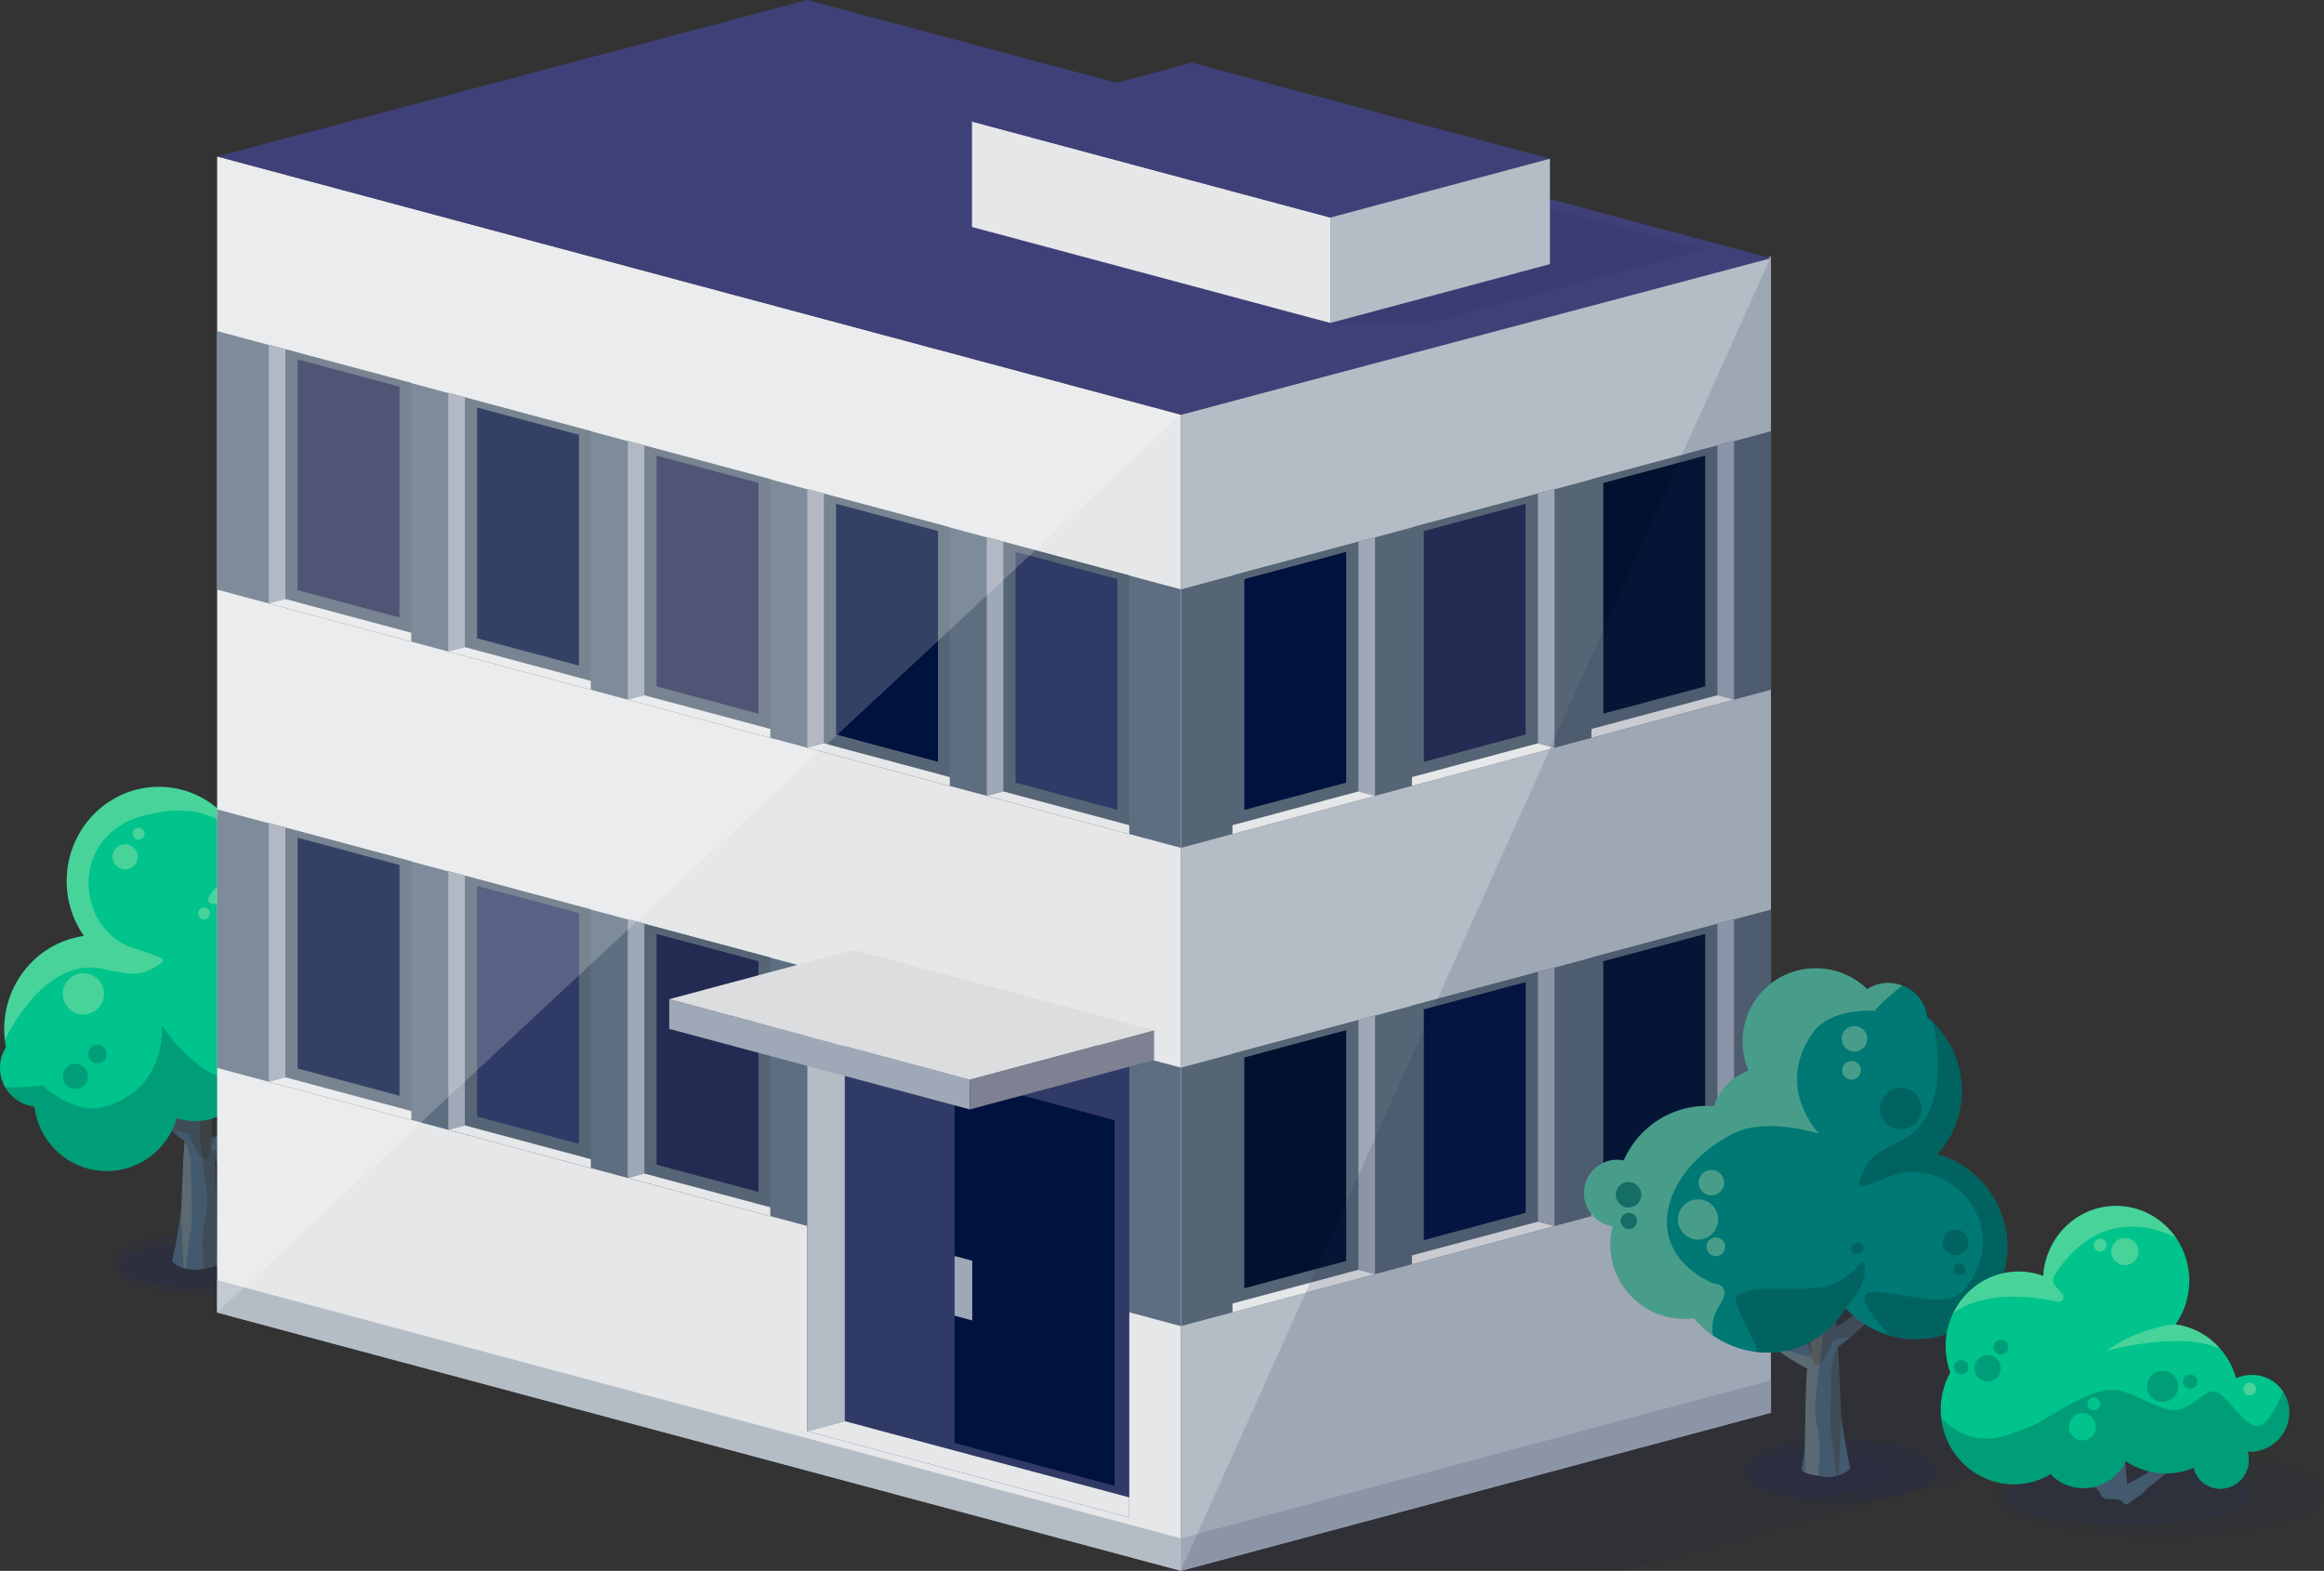 <?xml version="1.0" encoding="UTF-8"?>
<svg xmlns="http://www.w3.org/2000/svg" xmlns:xlink="http://www.w3.org/1999/xlink" viewBox="0 0 737.49 498.51">
  <rect x="0" y="0" width="737.49" height="498.51" fill="#333333" stroke="none"/>
  <defs>
    <style>
      .cls-1 {
        clip-path: url(#clippath);
      }

      .cls-2 {
        fill: #00c48b;
      }

      .cls-3 {
        fill: #001230;
      }

      .cls-4 {
        fill: #00123e;
      }

      .cls-5 {
        fill: #007874;
      }

      .cls-6 {
        fill: #e6e7e8;
      }

      .cls-7 {
        fill: #7d8191;
      }

      .cls-8 {
        fill: #9fa8b6;
      }

      .cls-9 {
        fill: #b4bdc5;
      }

      .cls-10 {
        fill: #303a66;
      }

      .cls-11 {
        fill: #dcdddf;
      }

      .cls-12, .cls-13, .cls-14, .cls-15 {
        fill: #242b52;
      }

      .cls-16 {
        fill: #43596d;
      }

      .cls-17 {
        fill: #404079;
      }

      .cls-18 {
        fill: #566575;
      }

      .cls-19 {
        fill: #5d6e81;
      }

      .cls-13 {
        opacity: .15;
      }

      .cls-13, .cls-20, .cls-14, .cls-15 {
        mix-blend-mode: multiply;
      }

      .cls-20 {
        fill: #2f1d00;
      }

      .cls-20, .cls-14, .cls-21 {
        opacity: .2;
      }

      .cls-22 {
        clip-path: url(#clippath-1);
      }

      .cls-23 {
        fill: #ffde96;
        opacity: .13;
      }

      .cls-21 {
        fill: #fff;
      }

      .cls-24 {
        opacity: .5;
      }

      .cls-15 {
        opacity: .1;
      }

      .cls-25 {
        isolation: isolate;
      }

      .cls-26 {
        fill: #005a56;
        opacity: .71;
      }

      .cls-27 {
        fill: #f1f3be;
        opacity: .3;
      }
    </style>
    <clipPath id="clippath">
      <path class="cls-16" d="m67.11,360.89c.09-2.96.1-5.28-.15-8.99,8.29-2.85,13.1-25.8,13.1-25.8-6.24,13.42-11.25,20.29-13.84,21.01-.29-2.89-.66-9.74-.82-12.61-.14-2.55-.31-4.95-.64-6.95-.53-3.14,1.06-17.24-.34-18.57,0,0-2.61,20.63-3.7,18.34-3.42-7.17-5.28-8.26-9.35-14.33-.51-.76,9.36,20.13,9.26,21.31-.41,4.71-.94,11.54-1.61,21.43-3.08-1.72-7.79-5.07-10.39-7.29,1.8-6.1-3.96-18.09-3.96-18.09.17,6.46,2.65,15.06,1.48,15.85-2.53-3-15.22-12.48-18.21-16.39,0,0,17.74,23.28,30.61,32.27-.6,7.56-.83,20-1.14,22.42-.65,5.04-1.66,10.87-2.68,15.28-.78.91,4.09,3.87,8.59,3.08,4.14-.73,7.14-1.17,6.43-3.08-.25-2.18-.8-4.27-.85-6.61-.1-4.65-.23-21.03-.77-24.29,18.72-9.31,34.44-31.74,34.44-31.74-13.45,13.16-29.88,23.3-35.48,23.73Z"/>
    </clipPath>
    <clipPath id="clippath-1">
      <path class="cls-16" d="m574.58,426.22c-.09-2.99-.1-5.33.15-9.07-8.37-2.88-13.23-26.05-13.23-26.05,6.3,13.55,11.36,20.49,13.98,21.22.3-2.92.67-9.84.82-12.74.14-2.58.31-5,.65-7.01.53-3.17-1.07-17.4.34-18.75,0,0,2.63,20.83,3.74,18.52,3.45-7.23,5.33-8.34,9.44-14.47.51-.76-9.45,20.33-9.35,21.52.42,4.76.95,11.65,1.62,21.63,3.11-1.74,7.86-5.12,10.49-7.36-1.81-6.16,4-18.26,4-18.26-.17,6.52-2.67,15.2-1.5,16,2.55-3.03,15.36-12.6,18.39-16.54,0,0-17.91,23.51-30.91,32.58.6,7.63.84,20.2,1.15,22.64.66,5.09,1.67,10.98,2.7,15.43.79.92-4.13,3.9-8.68,3.11-4.18-.73-7.21-1.18-6.5-3.11.25-2.21.81-4.31.86-6.68.1-4.7.23-21.23.78-24.52-18.91-9.4-34.78-32.04-34.78-32.04,13.58,13.29,30.17,23.52,35.82,23.97Z"/>
    </clipPath>
  </defs>
  <g class="cls-25">
    <g id="Layer_2" data-name="Layer 2">
      <g id="House">
        <g>
          <g>
            <g>
              <path class="cls-14" d="m97.01,401.03c0,5.5-13.54,9.96-30.24,9.96s-30.24-4.46-30.24-9.96,13.54-9.96,30.24-9.96,30.24,4.46,30.24,9.96Z"/>
              <path class="cls-14" d="m83.66,401.55c0,3.66-10.15,6.64-22.68,6.64s-22.68-2.97-22.68-6.64,10.15-6.64,22.68-6.64,22.68,2.97,22.68,6.64Z"/>
            </g>
            <g>
              <path class="cls-16" d="m67.11,360.89c.09-2.96.1-5.28-.15-8.99,8.29-2.85,13.1-25.8,13.1-25.8-6.24,13.42-11.25,20.29-13.84,21.01-.29-2.89-.66-9.74-.82-12.61-.14-2.55-.31-4.95-.64-6.95-.53-3.14,1.06-17.24-.34-18.57,0,0-2.61,20.63-3.7,18.34-3.42-7.17-5.28-8.26-9.35-14.33-.51-.76,9.36,20.13,9.26,21.31-.41,4.71-.94,11.54-1.61,21.43-3.08-1.72-7.79-5.07-10.39-7.29,1.8-6.1-3.96-18.09-3.96-18.09.17,6.46,2.65,15.06,1.48,15.85-2.53-3-15.22-12.48-18.21-16.39,0,0,17.74,23.28,30.61,32.27-.6,7.56-.83,20-1.14,22.42-.65,5.04-1.66,10.87-2.68,15.28-.78.91,4.09,3.87,8.59,3.08,4.14-.73,7.14-1.17,6.43-3.08-.25-2.18-.8-4.27-.85-6.61-.1-4.65-.23-21.03-.77-24.29,18.72-9.31,34.44-31.74,34.44-31.74-13.45,13.16-29.88,23.3-35.48,23.73Z"/>
              <g class="cls-1">
                <path class="cls-23" d="m58.56,362.08s2,4.44,2,7,.64,19.82,0,21.42c-.64,1.6-2,17.26-2,17.26,0,0-.98-19.09-1.14-23.26-.11-2.94,1.14-22.42,1.14-22.42Z"/>
                <path class="cls-20" d="m65.27,406.81s-1.51-9.91-.87-15.67c.64-5.75,1.92-6.71.96-14.71-.96-7.99-2.24-15.67-1.92-19.82.32-4.16.32-14.39.32-14.39l3.2,9.68s-.65-2.32,2.23-3.92c2.88-1.6,4.16,0,4.16,0l-6.24,12.91s-.79,5,.49,4.36c1.28-.64,6.71-1.6,9.27-3.2,2.56-1.6,8.31-.96,4.8.32s-12.15,19.18-12.15,20.78-.96,14.71-.64,19.5c.32,4.8-3.61,4.16-3.61,4.16Z"/>
                <path class="cls-20" d="m49.37,362.37s5.44-2.88,6.39-3.2,4.48.32,4.8,1.92c.32,1.6,3.2,7.35,4.8,6.71,1.6-.64,1.6-6.07,3.84-7.67,2.24-1.6,8.95-2.24,11.51-.64,2.56,1.6,28.45-11.51,28.45-11.51,0,0-1.92-42.84-3.2-42.84s-57.23.96-57.23.96l-8.31,38.68,8.95,17.58Z"/>
              </g>
            </g>
            <g>
              <path class="cls-2" d="m120.03,343.81c5.72-4.24,9.44-11.04,9.44-18.73,0-8.39-4.42-15.72-11.03-19.81-.25-15.9-12.65-28.93-28.33-29.37-3.72-.11-7.29.54-10.61,1.75-.94-15.26-13.08-27.53-28.3-27.95-16.13-.45-29.56,12.56-30.03,29.08-.19,6.76,1.86,13.04,5.42,18.15-.01.03-.03.07-.05.1-13.89,1.97-24.77,13.94-25.19,28.76-.06,2.25.14,4.44.54,6.56-2.92,4.54-2.49,10.72,1.44,14.93,2.1,2.26,4.82,3.55,7.62,3.88,1.38,11.52,11.11,20.45,22.93,20.45,10.53,0,19.4-7.09,22.2-16.79,4.96,1.64,10.62,1.14,15.47-1.79,4.97,4.67,11.54,7.6,18.82,7.81,5,.14,9.74-1.02,13.92-3.18,1.92,2.32,4.81,3.8,8.06,3.8,5.8,0,10.5-4.7,10.5-10.52,0-2.77-1.07-5.28-2.83-7.15Z"/>
              <path class="cls-27" d="m46.74,258.54c13.45-3.06,18.86-.39,27.56,3.91-5.11-7.48-13.49-12.48-23.1-12.74-16.13-.45-29.56,12.56-30.03,29.08-.19,6.76,1.86,13.04,5.42,18.15-.01.03-.03.07-.05.1-13.89,1.97-24.77,13.94-25.19,28.76-.04,1.47.04,2.91.2,4.32,2.53-5.62,14.35-26.49,31.31-22.62,10.34,2.36,12.51,1.99,18.11-1.75,2.05-1.36.08-2.15-8.48-4.81-18.57-5.78-21.2-36.62,4.24-42.4Z"/>
              <path class="cls-27" d="m67.16,283.2c-3.08,4.24.44,4.51,8.68,2.31,4.77-1.27,13.89-3.33,22.06-2.68,3,.24,10.07,1.85,12.1,1.89-5.08-5.26-12.08-8.6-19.89-8.82-3.72-.11-7.29.54-10.61,1.75,0,0-9.26,1.31-12.34,5.55Z"/>
              <g class="cls-24">
                <path class="cls-26" d="m129.47,325.08c0-8.39-4.42-15.72-11.03-19.81-.04-2.75-.47-5.41-1.19-7.93-1.45,2.4-3.74,4.84-7.3,5.91-8.1,2.45-3.08,6.68-3.08,6.68,0,0,10.78,18.61-6.94,29.29-7.47,4.51-18.61,5.42-28,3.21-11.2-2.64-20.55-16.96-20.55-16.96,0,0,1.79,20.3-18.51,25.83-9.61,2.61-19.42-6.95-19.42-6.95,0,0-1.4.53-6.79.67-1.91.05-3.57.06-4.93.06.46.78.97,1.53,1.61,2.21,2.1,2.26,4.82,3.55,7.62,3.88,1.38,11.52,11.11,20.45,22.93,20.45,10.53,0,19.4-7.09,22.2-16.79,4.96,1.64,10.62,1.14,15.47-1.79,4.97,4.67,11.54,7.6,18.82,7.81,5,.14,9.74-1.02,13.92-3.18,1.92,2.32,4.81,3.8,8.06,3.8,5.8,0,10.5-4.7,10.5-10.52,0-2.77-1.07-5.28-2.83-7.15,5.72-4.24,9.44-11.04,9.44-18.73Z"/>
                <path class="cls-26" d="m104.23,328.54c0,3.49-2.83,6.32-6.32,6.32s-6.33-2.83-6.33-6.32,2.83-6.33,6.33-6.33,6.32,2.83,6.32,6.33Z"/>
                <path class="cls-26" d="m91.35,334.85c0,2.21-1.79,4.01-4.01,4.01s-4.01-1.8-4.01-4.01,1.79-4.01,4.01-4.01,4.01,1.8,4.01,4.01Z"/>
                <path class="cls-26" d="m27.95,341.57c0,2.22-1.79,4.01-4.01,4.01s-4.01-1.79-4.01-4.01,1.79-4.01,4.01-4.01,4.01,1.8,4.01,4.01Z"/>
                <path class="cls-26" d="m101.91,318.34c0,1.63-1.32,2.95-2.95,2.95s-2.94-1.32-2.94-2.95,1.32-2.94,2.94-2.94,2.95,1.32,2.95,2.94Z"/>
                <path class="cls-26" d="m33.85,334.48c0,1.63-1.32,2.95-2.95,2.95s-2.95-1.32-2.95-2.95,1.32-2.95,2.95-2.95,2.95,1.32,2.95,2.95Z"/>
              </g>
              <path class="cls-27" d="m43.72,271.88c0,2.21-1.8,4.01-4.01,4.01s-4.01-1.8-4.01-4.01,1.79-4.01,4.01-4.01,4.01,1.8,4.01,4.01Z"/>
              <path class="cls-27" d="m33.02,315.4c0,3.61-2.93,6.54-6.55,6.54s-6.55-2.93-6.55-6.54,2.93-6.54,6.55-6.54,6.55,2.93,6.55,6.54Z"/>
              <path class="cls-27" d="m45.88,264.59c0,1.04-.84,1.88-1.88,1.88s-1.88-.84-1.88-1.88.84-1.89,1.88-1.89,1.88.84,1.88,1.89Z"/>
              <path class="cls-27" d="m66.62,289.91c0,1.04-.84,1.88-1.88,1.88s-1.89-.84-1.89-1.88.85-1.89,1.89-1.89,1.88.85,1.88,1.89Z"/>
            </g>
          </g>
          <polygon class="cls-13" points="374.74 498.51 513.78 498.51 713.85 444.9 505.35 389.09 374.74 424.05 374.74 498.51"/>
          <polygon class="cls-9" points="561.99 81.43 374.74 131.6 374.74 498.38 561.99 448.21 561.99 81.43"/>
          <polygon class="cls-18" points="561.99 136.85 374.74 187.03 374.74 269.06 561.99 218.88 561.99 136.85"/>
          <polygon class="cls-18" points="561.99 288.64 374.74 338.81 374.74 420.84 561.99 370.67 561.99 288.64"/>
          <polygon class="cls-6" points="68.92 416.44 374.74 498.38 374.74 131.6 68.92 49.66 68.92 416.44"/>
          <polygon class="cls-17" points="561.99 81.95 256.17 0 68.92 49.66 374.74 131.6 561.99 81.95"/>
          <polygon class="cls-8" points="374.74 498.51 561.99 448.33 561.99 438.01 374.74 488.19 374.74 498.51"/>
          <polygon class="cls-9" points="374.74 498.51 68.92 416.56 68.92 406.25 374.74 488.19 374.74 498.51"/>
          <g>
            <polygon class="cls-13" points="461.3 57.82 422.17 68.31 422.17 102.77 452.65 102.77 540.85 79.13 461.3 57.82"/>
            <g>
              <polygon class="cls-6" points="308.45 38.57 422.17 69.04 422.17 102.49 308.45 72.03 308.45 38.57"/>
              <polygon class="cls-17" points="308.45 38.57 422.17 69.04 491.85 50.36 378.14 19.9 308.45 38.57"/>
              <polygon class="cls-9" points="491.85 50.36 491.85 83.82 422.17 102.49 422.17 69.04 491.85 50.36"/>
            </g>
          </g>
          <g>
            <g>
              <g>
                <polygon class="cls-18" points="391.11 416.48 436.35 404.36 436.35 322.27 391.11 334.39 391.11 416.48"/>
                <polygon class="cls-8" points="436.35 322.27 436.35 404.36 431.08 402.95 431.08 323.68 436.35 322.27"/>
                <polygon class="cls-6" points="391.11 416.48 436.35 404.36 431.08 402.95 391.11 413.66 391.11 416.48"/>
              </g>
              <polygon class="cls-3" points="394.87 408.81 427.2 400.14 427.2 326.91 394.87 335.57 394.87 408.81"/>
            </g>
            <g>
              <g>
                <polygon class="cls-18" points="448.07 401.22 493.31 389.09 493.31 307 448.07 319.12 448.07 401.22"/>
                <polygon class="cls-8" points="493.31 307 493.31 389.09 488.04 387.68 488.04 308.41 493.31 307"/>
                <polygon class="cls-6" points="448.07 401.22 493.31 389.09 488.04 387.68 448.07 398.39 448.07 401.22"/>
              </g>
              <polygon class="cls-4" points="451.83 393.54 484.16 384.87 484.16 311.64 451.83 320.31 451.83 393.54"/>
            </g>
            <g>
              <g>
                <polygon class="cls-18" points="505.03 385.95 550.27 373.82 550.27 291.73 505.03 303.85 505.03 385.95"/>
                <polygon class="cls-8" points="550.27 291.73 550.27 373.82 545 372.41 545 293.14 550.27 291.73"/>
                <polygon class="cls-6" points="505.03 385.95 550.27 373.82 545 372.41 505.03 383.12 505.03 385.95"/>
              </g>
              <polygon class="cls-3" points="508.79 378.27 541.12 369.61 541.12 296.38 508.79 305.04 508.79 378.27"/>
            </g>
          </g>
          <g>
            <g>
              <g>
                <polygon class="cls-18" points="391.11 264.7 436.35 252.58 436.35 170.48 391.11 182.6 391.11 264.7"/>
                <polygon class="cls-8" points="436.35 170.48 436.35 252.58 431.08 251.16 431.08 171.89 436.35 170.48"/>
                <polygon class="cls-6" points="391.11 264.7 436.35 252.58 431.08 251.16 391.11 261.87 391.11 264.7"/>
              </g>
              <polygon class="cls-4" points="394.87 257.02 427.2 248.36 427.2 175.13 394.87 183.79 394.87 257.02"/>
            </g>
            <g>
              <g>
                <polygon class="cls-18" points="448.07 249.43 493.31 237.31 493.31 155.21 448.07 167.33 448.07 249.43"/>
                <polygon class="cls-8" points="493.31 155.21 493.31 237.31 488.04 235.89 488.04 156.62 493.31 155.21"/>
                <polygon class="cls-6" points="448.07 249.43 493.31 237.31 488.04 235.89 448.07 246.6 448.07 249.43"/>
              </g>
              <polygon class="cls-12" points="451.83 241.75 484.16 233.09 484.16 159.86 451.83 168.52 451.83 241.75"/>
            </g>
            <g>
              <g>
                <polygon class="cls-18" points="505.03 234.16 550.27 222.04 550.27 139.94 505.03 152.06 505.03 234.16"/>
                <polygon class="cls-8" points="550.27 139.94 550.27 222.04 545 220.63 545 141.36 550.27 139.94"/>
                <polygon class="cls-6" points="505.03 234.16 550.27 222.04 545 220.63 505.03 231.33 505.03 234.16"/>
              </g>
              <polygon class="cls-3" points="508.79 226.48 541.12 217.82 541.12 144.59 508.79 153.25 508.79 226.48"/>
            </g>
          </g>
          <polygon class="cls-19" points="374.74 420.84 68.92 338.9 68.92 256.87 374.74 338.81 374.74 420.84"/>
          <g>
            <g>
              <g>
                <polygon class="cls-18" points="244.45 385.95 199.21 373.82 199.21 291.73 244.45 303.85 244.45 385.95"/>
                <polygon class="cls-8" points="199.21 291.73 199.21 373.82 204.48 372.41 204.48 293.14 199.21 291.73"/>
                <polygon class="cls-6" points="244.45 385.95 199.21 373.82 204.48 372.41 244.45 383.12 244.45 385.95"/>
              </g>
              <polygon class="cls-12" points="240.69 378.27 208.36 369.61 208.36 296.38 240.69 305.04 240.69 378.27"/>
            </g>
            <g>
              <g>
                <polygon class="cls-18" points="187.49 370.68 142.25 358.56 142.25 276.46 187.49 288.58 187.49 370.68"/>
                <polygon class="cls-8" points="142.25 276.46 142.25 358.56 147.52 357.14 147.52 277.87 142.25 276.46"/>
                <polygon class="cls-6" points="187.49 370.68 142.25 358.56 147.52 357.14 187.49 367.85 187.49 370.68"/>
              </g>
              <polygon class="cls-10" points="183.73 363 151.4 354.34 151.4 281.11 183.73 289.77 183.73 363"/>
            </g>
            <g>
              <g>
                <polygon class="cls-18" points="130.53 355.41 85.29 343.29 85.29 261.19 130.53 273.31 130.53 355.41"/>
                <polygon class="cls-8" points="85.29 261.19 85.29 343.29 90.56 341.87 90.56 262.6 85.29 261.19"/>
                <polygon class="cls-6" points="130.53 355.41 85.29 343.29 90.56 341.87 130.53 352.58 130.53 355.41"/>
              </g>
              <polygon class="cls-4" points="126.77 347.73 94.44 339.07 94.44 265.84 126.77 274.5 126.77 347.73"/>
            </g>
          </g>
          <polygon class="cls-19" points="374.74 269.06 68.92 187.11 68.92 105.08 374.74 187.03 374.74 269.06"/>
          <g>
            <g>
              <g>
                <polygon class="cls-18" points="358.37 264.7 313.13 252.58 313.13 170.48 358.37 182.6 358.37 264.7"/>
                <polygon class="cls-8" points="313.13 170.48 313.13 252.58 318.4 251.16 318.4 171.89 313.13 170.48"/>
                <polygon class="cls-6" points="358.37 264.7 313.13 252.58 318.4 251.16 358.37 261.87 358.37 264.7"/>
              </g>
              <polygon class="cls-10" points="354.61 257.02 322.28 248.36 322.28 175.13 354.61 183.79 354.61 257.02"/>
            </g>
            <g>
              <g>
                <polygon class="cls-18" points="301.41 249.43 256.17 237.31 256.17 155.21 301.41 167.33 301.41 249.43"/>
                <polygon class="cls-8" points="256.17 155.21 256.17 237.31 261.44 235.89 261.44 156.62 256.17 155.21"/>
                <polygon class="cls-6" points="301.41 249.43 256.17 237.31 261.44 235.89 301.41 246.6 301.41 249.43"/>
              </g>
              <polygon class="cls-4" points="297.65 241.75 265.32 233.09 265.32 159.86 297.65 168.52 297.65 241.75"/>
            </g>
            <g>
              <g>
                <polygon class="cls-18" points="244.45 234.16 199.21 222.04 199.21 139.94 244.45 152.06 244.45 234.16"/>
                <polygon class="cls-8" points="199.21 139.94 199.21 222.04 204.48 220.63 204.48 141.36 199.21 139.94"/>
                <polygon class="cls-6" points="244.45 234.16 199.21 222.04 204.48 220.63 244.45 231.33 244.45 234.16"/>
              </g>
              <polygon class="cls-12" points="240.69 226.48 208.36 217.82 208.36 144.59 240.69 153.25 240.69 226.48"/>
            </g>
            <g>
              <g>
                <polygon class="cls-18" points="187.49 218.89 142.25 206.77 142.25 124.67 187.49 136.8 187.49 218.89"/>
                <polygon class="cls-8" points="142.25 124.67 142.25 206.77 147.52 205.36 147.52 126.09 142.25 124.67"/>
                <polygon class="cls-6" points="187.49 218.89 142.25 206.77 147.52 205.36 187.49 216.07 187.49 218.89"/>
              </g>
              <polygon class="cls-4" points="183.73 211.21 151.4 202.55 151.4 129.32 183.73 137.98 183.73 211.21"/>
            </g>
            <g>
              <g>
                <polygon class="cls-18" points="130.53 203.62 85.29 191.5 85.29 109.4 130.53 121.53 130.53 203.62"/>
                <polygon class="cls-8" points="85.29 109.4 85.29 191.5 90.56 190.09 90.56 110.82 85.29 109.4"/>
                <polygon class="cls-6" points="130.53 203.62 85.29 191.5 90.56 190.09 130.53 200.8 130.53 203.62"/>
              </g>
              <polygon class="cls-12" points="126.77 195.94 94.44 187.28 94.44 114.05 126.77 122.71 126.77 195.94"/>
            </g>
          </g>
          <g>
            <g>
              <polygon class="cls-10" points="358.37 481.58 256.17 454.19 256.17 307 358.37 334.38 358.37 481.58"/>
              <polygon class="cls-9" points="256.17 307 256.17 454.19 268.08 451 268.08 310.19 256.17 307"/>
              <polygon class="cls-6" points="358.37 481.58 256.17 454.19 268.08 451 358.37 475.19 358.37 481.58"/>
            </g>
            <polygon class="cls-4" points="353.69 471.51 302.91 457.91 302.91 341.87 353.69 355.48 353.69 471.51"/>
            <polygon class="cls-8" points="308.53 419.03 302.91 417.53 302.91 398.58 308.53 400.08 308.53 419.03"/>
          </g>
          <g>
            <polygon class="cls-8" points="212.38 317.08 307.77 342.64 307.77 352.07 212.38 326.51 212.38 317.08"/>
            <polygon class="cls-11" points="212.38 317.08 307.77 342.64 366.23 326.97 270.84 301.42 212.38 317.08"/>
            <polygon class="cls-7" points="366.23 326.97 366.23 336.4 307.77 352.07 307.77 342.64 366.23 326.97"/>
          </g>
          <polygon class="cls-21" points="68.92 416.44 374.74 131.6 68.92 49.66 68.92 416.44"/>
          <polygon class="cls-13" points="561.99 81.43 374.74 498.38 561.99 448.21 561.99 81.43"/>
          <g>
            <g>
              <path class="cls-14" d="m614.08,466.76c0,5.55-13.67,10.05-30.54,10.05s-30.54-4.5-30.54-10.05,13.67-10.05,30.54-10.05,30.54,4.5,30.54,10.05Z"/>
              <path class="cls-14" d="m600.6,467.28c0,3.7-10.25,6.7-22.9,6.7s-22.9-3-22.9-6.7,10.25-6.7,22.9-6.7,22.9,3,22.9,6.7Z"/>
            </g>
            <g>
              <path class="cls-16" d="m574.58,426.22c-.09-2.99-.1-5.33.15-9.07-8.37-2.88-13.23-26.05-13.23-26.05,6.3,13.55,11.36,20.49,13.98,21.22.3-2.92.67-9.84.82-12.74.14-2.58.31-5,.65-7.01.53-3.17-1.07-17.4.34-18.75,0,0,2.63,20.83,3.74,18.52,3.45-7.23,5.33-8.34,9.44-14.47.51-.76-9.45,20.33-9.35,21.52.42,4.76.95,11.65,1.62,21.63,3.11-1.74,7.86-5.12,10.49-7.36-1.81-6.16,4-18.26,4-18.26-.17,6.52-2.67,15.2-1.5,16,2.55-3.03,15.36-12.6,18.39-16.54,0,0-17.91,23.51-30.91,32.58.6,7.63.84,20.2,1.15,22.64.66,5.09,1.67,10.98,2.7,15.43.79.92-4.13,3.9-8.68,3.11-4.18-.73-7.21-1.18-6.5-3.11.25-2.21.81-4.31.86-6.68.1-4.7.23-21.23.78-24.52-18.91-9.4-34.78-32.04-34.78-32.04,13.58,13.29,30.17,23.52,35.82,23.97Z"/>
              <g class="cls-22">
                <path class="cls-20" d="m583.21,427.43s-2.02,4.48-2.02,7.06-.65,20.01,0,21.63c.65,1.61,2.02,17.43,2.02,17.43,0,0,.99-19.28,1.15-23.49.11-2.97-1.15-22.64-1.15-22.64Z"/>
                <path class="cls-23" d="m576.44,472.59s1.52-10.01.88-15.82c-.65-5.81-1.94-6.78-.97-14.85.97-8.07,2.26-15.82,1.94-20.01s-.32-14.53-.32-14.53l-3.23,9.77s.65-2.34-2.25-3.96-4.2,0-4.2,0l6.3,13.03s.8,5.04-.49,4.4c-1.29-.65-6.78-1.61-9.36-3.23-2.58-1.61-8.39-.97-4.84.32,3.55,1.29,12.27,19.37,12.27,20.98s.97,14.85.65,19.69c-.32,4.84,3.64,4.2,3.64,4.2Z"/>
                <path class="cls-20" d="m592.49,427.72s-5.49-2.91-6.46-3.23c-.97-.32-4.52.32-4.84,1.94-.32,1.61-3.23,7.42-4.84,6.78-1.61-.65-1.61-6.13-3.87-7.75s-9.04-2.26-11.62-.65c-2.58,1.61-28.73-11.62-28.73-11.62,0,0,1.94-43.26,3.23-43.26s57.78.97,57.78.97l8.39,39.06-9.04,17.75Z"/>
              </g>
            </g>
            <g>
              <path class="cls-5" d="m511.78,389.12c-1.78,6.96-.37,14.66,4.53,20.69,5.34,6.57,13.47,9.5,21.26,8.49,10.32,12.3,28.33,14.6,40.9,4.96,2.99-2.29,5.37-5.07,7.19-8.13,10.45,11.36,27.78,13.23,39.98,3.87,12.92-9.92,15.16-28.67,5-41.91-4.16-5.42-9.77-9.03-15.81-10.77-.01-.04-.02-.07-.03-.11,9.62-10.39,10.53-26.7,1.41-38.58-1.39-1.8-2.94-3.39-4.6-4.8-.6-5.42-4.88-9.98-10.64-10.78-3.08-.43-6.04.29-8.44,1.82-8.42-8.15-21.73-8.94-30.99-1.41-8.25,6.71-10.68,17.92-6.69,27.29-4.93,1.88-9.05,5.87-10.98,11.26-6.87-.49-13.88,1.39-19.72,5.87-4.01,3.08-6.98,7.01-8.88,11.36-2.98-.59-6.19.08-8.74,2.15-4.54,3.69-5.23,10.37-1.52,14.93,1.76,2.17,4.21,3.45,6.77,3.8Z"/>
              <path class="cls-27" d="m511.78,389.12c-2.56-.35-5.01-1.63-6.77-3.8-3.71-4.56-3.02-11.24,1.52-14.93,2.55-2.07,5.75-2.75,8.74-2.15,1.9-4.35,4.88-8.28,8.88-11.36,5.84-4.48,12.85-6.36,19.72-5.87,1.93-5.39,6.05-9.38,10.98-11.26-3.99-9.37-1.56-20.58,6.69-27.29,9.26-7.53,22.57-6.73,30.99,1.41,2.41-1.53,5.36-2.25,8.44-1.82.94.13,1.81.39,2.67.71-1.07.87-2.36,1.93-3.82,3.19-4.14,3.55-4.89,4.85-4.89,4.85,0,0-13.78-1.25-19.64,6.92-12.38,17.26,1.96,32.03,1.96,32.03,0,0-16.45-5.27-26.9-.2-8.77,4.25-16.91,12.06-19.89,20.36-7.08,19.65,13.22,27.36,13.22,27.36,0,0,6.63.12,1.84,7.2-2.1,3.11-2.34,6.48-1.95,9.28-2.18-1.52-4.2-3.33-5.99-5.46-7.79,1-15.92-1.92-21.26-8.49-4.9-6.03-6.31-13.73-4.53-20.69Zm31.1,2.82c2.74-2.23,3.15-6.25.93-8.99-2.22-2.73-6.24-3.15-8.98-.92-2.74,2.23-3.15,6.25-.93,8.98,2.23,2.74,6.25,3.15,8.98.93Zm2.77-13.49c1.74-1.41,2-3.96.59-5.7-1.41-1.73-3.96-2-5.7-.59-1.73,1.41-1.99,3.96-.58,5.7s3.96,2,5.69.59Zm45.4-45.65c1.74-1.41,2-3.96.59-5.7-1.41-1.74-3.96-2-5.7-.59-1.74,1.41-2,3.96-.59,5.7,1.41,1.73,3.96,2,5.7.59Zm-44.66,65.16c1.27-1.04,1.47-2.91.43-4.18-1.04-1.28-2.91-1.47-4.19-.44-1.28,1.04-1.47,2.91-.43,4.19,1.03,1.27,2.91,1.47,4.18.43Zm43.05-56.01c1.28-1.04,1.47-2.91.43-4.19-1.04-1.27-2.91-1.47-4.19-.43-1.27,1.04-1.47,2.91-.43,4.19,1.04,1.27,2.91,1.47,4.19.43Z"/>
              <path class="cls-26" d="m599.83,373.32c-8.4,3.37-10.45,4.01-9.71,1.63,2.01-6.5,3.47-8.17,13.07-12.91,15.75-7.78,11.71-31.65,10.11-37.67,1.03,1,2.01,2.08,2.91,3.26,9.12,11.88,8.21,28.19-1.41,38.58.01.03.02.07.03.11,6.04,1.74,11.65,5.35,15.81,10.77,10.16,13.23,7.92,31.99-5,41.91-7.7,5.91-17.44,7.33-26.21,4.73-24.31-27.41,15.49-3.53,24.08-14.5,16.25-20.73-5.46-43.21-23.69-35.92Zm-8.02,29.6c-.29-5.28-.89-.71-8.27,3.72-8.09,4.86-25.48-.17-32.3,4.53-2.5,1.72,7.66,16.59,6.04,17.85,7.34.88,14.94-.96,21.2-5.76,2.99-2.29,5.37-5.07,7.19-8.13,0,0,6.42-6.92,6.13-12.21Zm-72.46-20.64c1.73-1.41,2-3.96.59-5.7-1.41-1.73-3.96-1.99-5.7-.58-1.74,1.41-2,3.96-.59,5.69,1.41,1.74,3.96,2,5.7.59Zm-.81,7.2c1.11-.9,1.28-2.55.38-3.66-.91-1.12-2.55-1.28-3.66-.38-1.12.91-1.29,2.54-.38,3.66.91,1.11,2.54,1.29,3.66.38Zm104.55,7.96c1.73-1.41,2-3.96.59-5.7s-3.96-2-5.7-.59-2,3.96-.59,5.7c1.41,1.73,3.96,2,5.7.59Zm-15.74-40.54c2.84-2.31,3.26-6.46.96-9.3-2.3-2.83-6.46-3.26-9.3-.95-2.83,2.3-3.26,6.46-.96,9.3,2.3,2.83,6.47,3.26,9.3.95Zm15.67,47.32c.81-.66.94-1.86.27-2.68-.66-.81-1.86-.94-2.67-.28-.82.66-.94,1.86-.28,2.68.67.82,1.86.94,2.68.28Zm-32.37-6.61c.82-.66.94-1.87.27-2.69-.66-.82-1.86-.93-2.68-.27-.82.66-.94,1.86-.28,2.67.66.82,1.87.94,2.68.28Z"/>
            </g>
          </g>
          <g>
            <g>
              <path class="cls-15" d="m737.49,474.15c0,7.49-23.31,13.55-52.07,13.55s-52.07-6.07-52.07-13.55,23.31-13.55,52.07-13.55,52.07,6.07,52.07,13.55Z"/>
              <path class="cls-14" d="m714.5,474.86c0,4.99-17.48,9.04-39.06,9.04s-39.05-4.05-39.05-9.04,17.48-9.04,39.05-9.04,39.06,4.05,39.06,9.04Z"/>
            </g>
            <path class="cls-16" d="m687.91,462.92c-1.17-.67,1.32-7.96,1.48-13.43,0,0-5.76,10.15-3.97,15.32-2.61,1.89-7.33,4.72-10.42,6.18-.66-8.37-1.19-14.15-1.61-18.14-.1-1.01,9.8-18.7,9.29-18.05-4.07,5.13-5.94,6.06-9.38,12.14-1.1,1.94-3.71-15.53-3.71-15.53-1.4,1.12.2,13.06-.34,15.72-.33,1.69-.5,3.72-.65,5.89-.16,2.44-.52,8.24-.81,10.68-2.6-.6-7.61-6.43-13.88-17.8,0,0,4.82,19.44,13.14,21.86-.07.94-.12,1.76-.15,2.54-10.12-3.63-28.21-8.94-35.57-15.03,0,0,3.46,8.79,33.84,16.97l1.28,1.34s.02,2.04,2.44,2.16c1.8.09,3.96-.27,4.94,1.19.98,1.46,2.01-.37,5.06-2.25.98-.61,2.68-2.44,2.68-2.44,11.78-8.96,24.61-23.18,24.61-23.18-3,3.31-15.72,11.34-18.26,13.88Z"/>
            <g>
              <path class="cls-2" d="m722.7,439.46c-3.61-3.36-8.78-4-13.1-2.08-2.49-9.03-10.02-15.82-19.21-17.09,2.85-4.07,4.49-9.09,4.34-14.5-.36-13.12-11.04-23.46-23.86-23.1-12.09.33-21.75,10.09-22.49,22.21-2.63-.96-5.47-1.47-8.43-1.39-12.81.36-22.9,11.29-22.53,24.41.08,2.69.6,5.25,1.47,7.63-2.01,3.64-3.14,7.87-3.02,12.36.37,13.12,11.05,23.46,23.87,23.1,4.03-.11,7.77-1.29,11.02-3.23.2.21.36.43.57.62,5.9,5.46,15.16,5.05,20.69-.92,1.08-1.16,1.91-2.46,2.55-3.83,3.83,2.59,8.45,4.05,13.38,3.91,2.91-.08,5.67-.73,8.2-1.81.38,1.63,1.2,3.17,2.5,4.38,3.56,3.3,9.18,3.03,12.55-.6,2.3-2.49,2.97-5.9,2.03-8.86,3.57.22,7.23-1.11,9.89-3.97,4.64-4.99,4.44-12.7-.42-17.23Z"/>
              <path class="cls-27" d="m678.64,397.16c0,2.38-1.93,4.32-4.32,4.32s-4.32-1.94-4.32-4.32,1.93-4.32,4.32-4.32,4.32,1.93,4.32,4.32Z"/>
              <path class="cls-27" d="m668.5,395.13c0,1.12-.91,2.03-2.03,2.03s-2.03-.91-2.03-2.03.91-2.03,2.03-2.03,2.03.91,2.03,2.03Z"/>
              <path class="cls-27" d="m715.95,440.8c0,1.12-.91,2.03-2.03,2.03s-2.03-.91-2.03-2.03.91-2.03,2.03-2.03,2.03.91,2.03,2.03Z"/>
              <g class="cls-24">
                <path class="cls-26" d="m639.75,471c4.03-.11,7.77-1.29,11.02-3.23.2.21.36.43.57.62,5.9,5.46,15.16,5.05,20.69-.92,1.08-1.16,1.91-2.46,2.55-3.83,3.83,2.59,8.45,4.05,13.38,3.91,2.91-.08,5.67-.73,8.2-1.81.38,1.63,1.2,3.17,2.5,4.38,3.56,3.3,9.18,3.03,12.55-.6,2.3-2.49,2.97-5.9,2.03-8.86,3.57.22,7.23-1.11,9.89-3.97,3.98-4.28,4.39-10.57,1.35-15.13-1.51,3.67-3.71,8.18-6,10.07-4.15,3.44-8.71-4.27-12.92-8.42-4.22-4.15-6.15.41-11.97,3.35-5.81,2.95-11.52-2.34-20.33-5.13-8.81-2.79-24.06,9.66-29.04,11.33-4.97,1.67-12.44,6.21-21.56,2.06-2.91-1.32-5.05-3.15-6.63-5.05,1.28,12.21,11.53,21.57,23.72,21.23Z"/>
                <path class="cls-26" d="m691.24,439.94c0,2.75-2.23,4.97-4.97,4.97s-4.97-2.22-4.97-4.97,2.22-4.97,4.97-4.97,4.97,2.23,4.97,4.97Z"/>
                <path class="cls-26" d="m634.9,434.27c0,2.31-1.87,4.18-4.18,4.18s-4.18-1.87-4.18-4.18,1.87-4.18,4.18-4.18,4.18,1.87,4.18,4.18Z"/>
                <path class="cls-26" d="m697.29,438.45c0,1.26-1.02,2.27-2.28,2.27s-2.28-1.01-2.28-2.27,1.02-2.28,2.28-2.28,2.28,1.02,2.28,2.28Z"/>
                <path class="cls-26" d="m624.63,433.89c0,1.26-1.02,2.28-2.28,2.28s-2.28-1.02-2.28-2.28,1.02-2.28,2.28-2.28,2.28,1.02,2.28,2.28Z"/>
                <path class="cls-26" d="m637.28,427.5c0,1.29-1.04,2.33-2.32,2.33s-2.33-1.04-2.33-2.33,1.04-2.33,2.33-2.33,2.32,1.04,2.32,2.33Z"/>
              </g>
              <path class="cls-27" d="m670.88,382.69c-12.09.33-21.74,10.09-22.49,22.21-2.63-.97-5.47-1.47-8.43-1.39-8.9.25-16.48,5.61-20.16,13.26,10.02-7.46,25.65-5.34,33.25-3.68.61.13,1.24-.14,1.57-.68.32-.54.26-1.23-.15-1.7l-2.35-2.73c-.73-.85-.84-2.07-.26-3.03,3.36-5.64,15.99-23.07,38.59-12.24-4.33-6.24-11.53-10.23-19.58-10.01Z"/>
              <path class="cls-27" d="m690.43,420.22c-12.8,1.37-21.94,8.48-21.94,8.48,0,0,14.73-4.24,28-2.86,1.87.2,4.92.93,7.93,2.01-3.59-4.04-8.51-6.81-14.03-7.57.01-.02.02-.05.04-.07Z"/>
              <path class="cls-2" d="m665.14,452.77c0,2.38-1.93,4.32-4.32,4.32s-4.32-1.94-4.32-4.32,1.94-4.31,4.32-4.31,4.32,1.93,4.32,4.31Z"/>
              <path class="cls-2" d="m666.47,445.49c0,1.12-.91,2.03-2.03,2.03s-2.03-.91-2.03-2.03.91-2.03,2.03-2.03,2.03.91,2.03,2.03Z"/>
            </g>
          </g>
        </g>
      </g>
    </g>
  </g>
</svg>
